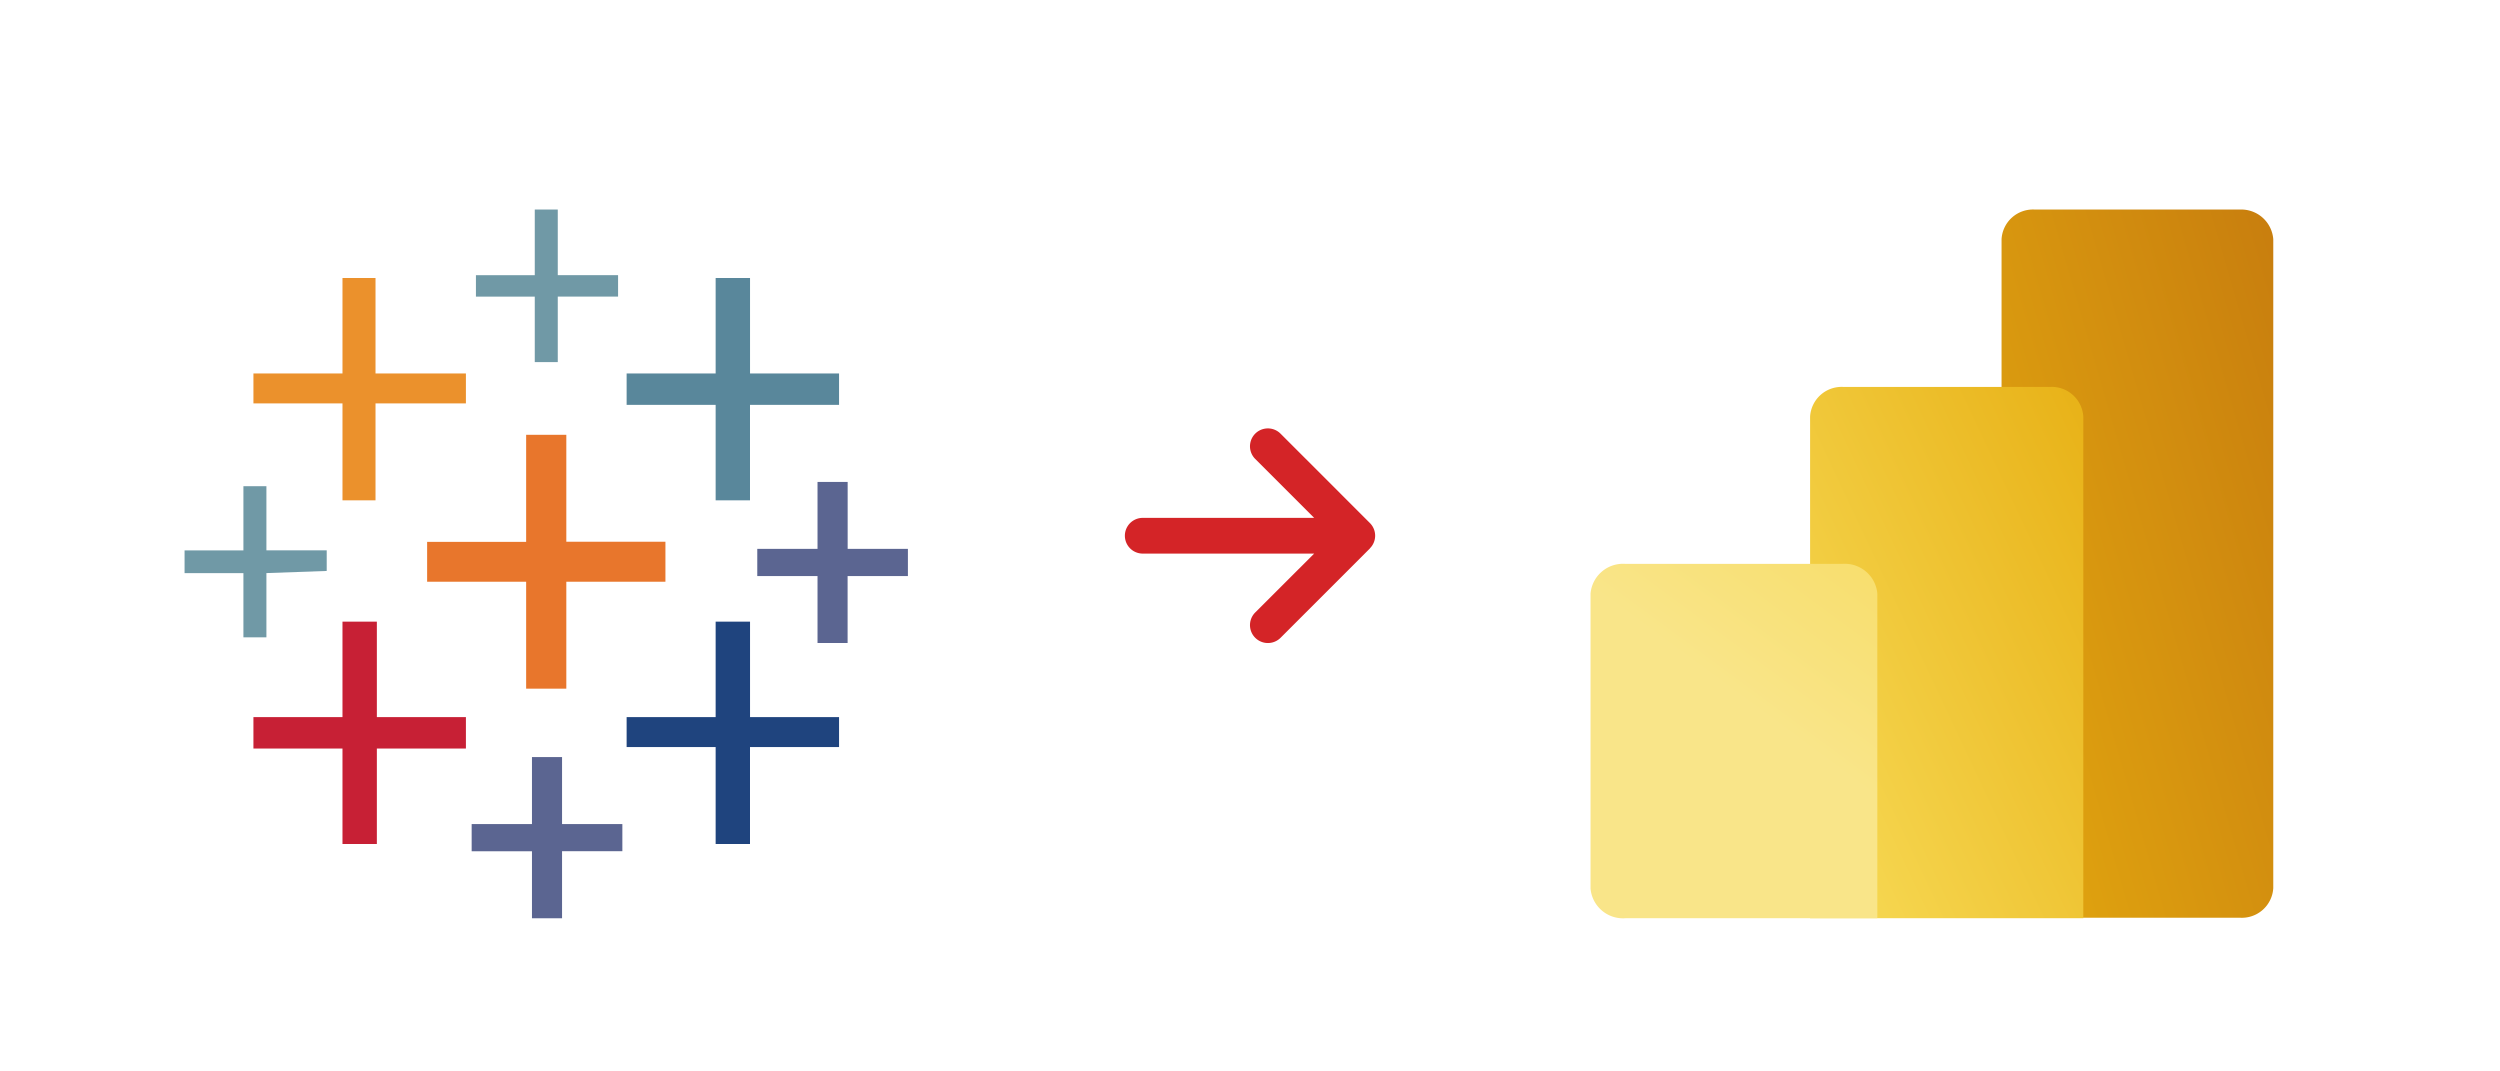 <svg xmlns="http://www.w3.org/2000/svg" xmlns:xlink="http://www.w3.org/1999/xlink" width="140" height="60" viewBox="0 0 140 60">
  <defs>
    <linearGradient id="linear-gradient" x1="-0.165" y1="1.062" x2="1.088" y2="0.12" gradientUnits="objectBoundingBox">
      <stop offset="0" stop-color="#e6ad10"/>
      <stop offset="1" stop-color="#c87e0e"/>
    </linearGradient>
    <linearGradient id="linear-gradient-2" x1="-0.054" y1="0.736" x2="1.001" y2="-0.232" gradientUnits="objectBoundingBox">
      <stop offset="0" stop-color="#f6d751"/>
      <stop offset="1" stop-color="#e6ad10"/>
    </linearGradient>
    <linearGradient id="linear-gradient-3" x1="0.174" y1="0.172" x2="0.755" y2="-0.805" gradientUnits="objectBoundingBox">
      <stop offset="0" stop-color="#f9e589"/>
      <stop offset="1" stop-color="#f6d751"/>
    </linearGradient>
    <clipPath id="clip-dt_tableau-topowerbi">
      <rect width="140" height="60"/>
    </clipPath>
  </defs>
  <g id="dt_tableau-topowerbi" clip-path="url(#clip-dt_tableau-topowerbi)">
    <g id="dt_power-bi-to-jasper-reports">
      <path id="arrow-right" d="M13.721,70.641a1,1,0,0,0,0-1.417L8.716,64.218A1,1,0,0,0,7.3,65.635l3.3,3.3H1a1,1,0,1,0,0,2H10.6L7.3,74.232A1,1,0,0,0,8.719,75.65l5.006-5.006Z" transform="translate(62.993 -39.934)" fill="#d42427"/>
      <g id="Group_9487" data-name="Group 9487" transform="translate(10.336 11.734)">
        <path id="Path_3592" data-name="Path 3592" d="M47.926,1.835V3.677H44.631v1.2h3.295V8.544h1.288V4.875h3.377v-1.2H49.214V0H47.926Z" transform="translate(-28.315)" fill="#7099a6"/>
        <path id="Path_3593" data-name="Path 3593" d="M15.535,13.16v2.673H10.548v1.677h4.987v5.429h1.85V17.511h5.062V15.833H17.385V10.487h-1.85Z" transform="translate(-6.692 -6.653)" fill="#eb912c"/>
        <path id="Path_3594" data-name="Path 3594" d="M72.7,13.16v2.673H67.715v1.76H72.7v5.346h1.924V17.593h4.987v-1.76H74.626V10.487H72.7Z" transform="translate(-42.96 -6.653)" fill="#59879b"/>
        <path id="Path_3595" data-name="Path 3595" d="M42.7,37.508v3H37.155v2.231H42.7v5.99H44.95v-5.99H50.5V40.5H44.95v-5.99H42.7Z" transform="translate(-23.572 -21.896)" fill="#e8762c"/>
        <path id="Path_3596" data-name="Path 3596" d="M91.1,43.595v1.879H87.726v1.52H91.1v3.751h1.685V46.994h3.377v-1.52H92.788V41.723H91.1Z" transform="translate(-55.655 -26.47)" fill="#5b6591"/>
        <path id="Path_3597" data-name="Path 3597" d="M3.295,44.175v1.8H0v1.273H3.295v3.594H4.583V47.245l3.377-.12V45.972H4.583V42.378H3.295Z" transform="translate(0 -26.886)" fill="#7099a6"/>
        <path id="Path_3598" data-name="Path 3598" d="M15.535,65.8v2.673H10.548v1.76h4.987v5.346H17.46V70.233h4.987v-1.76H17.46V63.127H15.535Z" transform="translate(-6.692 -40.049)" fill="#c72035"/>
        <path id="Path_3599" data-name="Path 3599" d="M72.7,65.8v2.673H67.715V70.15H72.7v5.429h1.924V70.15h4.987V68.473H74.626V63.127H72.7Z" transform="translate(-42.96 -40.049)" fill="#1f447e"/>
        <path id="Path_3600" data-name="Path 3600" d="M47.353,85.755v1.872H43.976v1.52h3.377V92.9h1.685V89.147h3.377v-1.52H49.038V83.875H47.353Z" transform="translate(-27.899 -53.212)" fill="#5b6591"/>
      </g>
      <g id="power-bi-vector-logo-2022" transform="translate(89.07 11.734)">
        <path id="Path_3589" data-name="Path 3589" d="M102.616,241.36V277.7a1.764,1.764,0,0,1-1.851,1.66H89.251A1.766,1.766,0,0,1,87.4,277.7V241.36a1.764,1.764,0,0,1,1.851-1.66h11.514A1.8,1.8,0,0,1,102.616,241.36Z" transform="translate(-64.383 -239.7)" fill="url(#linear-gradient)"/>
        <path id="Path_3590" data-name="Path 3590" d="M69.7,282.06v28.093H54.4V282.06a1.77,1.77,0,0,1,1.861-1.66H67.838A1.771,1.771,0,0,1,69.7,282.06Z" transform="translate(-42.105 -270.466)" fill="url(#linear-gradient-2)"/>
        <path id="Path_3591" data-name="Path 3591" d="M21.4,322.66v16.524a1.826,1.826,0,0,0,1.954,1.66H37.46V322.66A1.826,1.826,0,0,0,35.506,321H23.354A1.827,1.827,0,0,0,21.4,322.66Z" transform="translate(-21.4 -301.157)" fill="url(#linear-gradient-3)"/>
      </g>
    </g>
  </g>
</svg>
